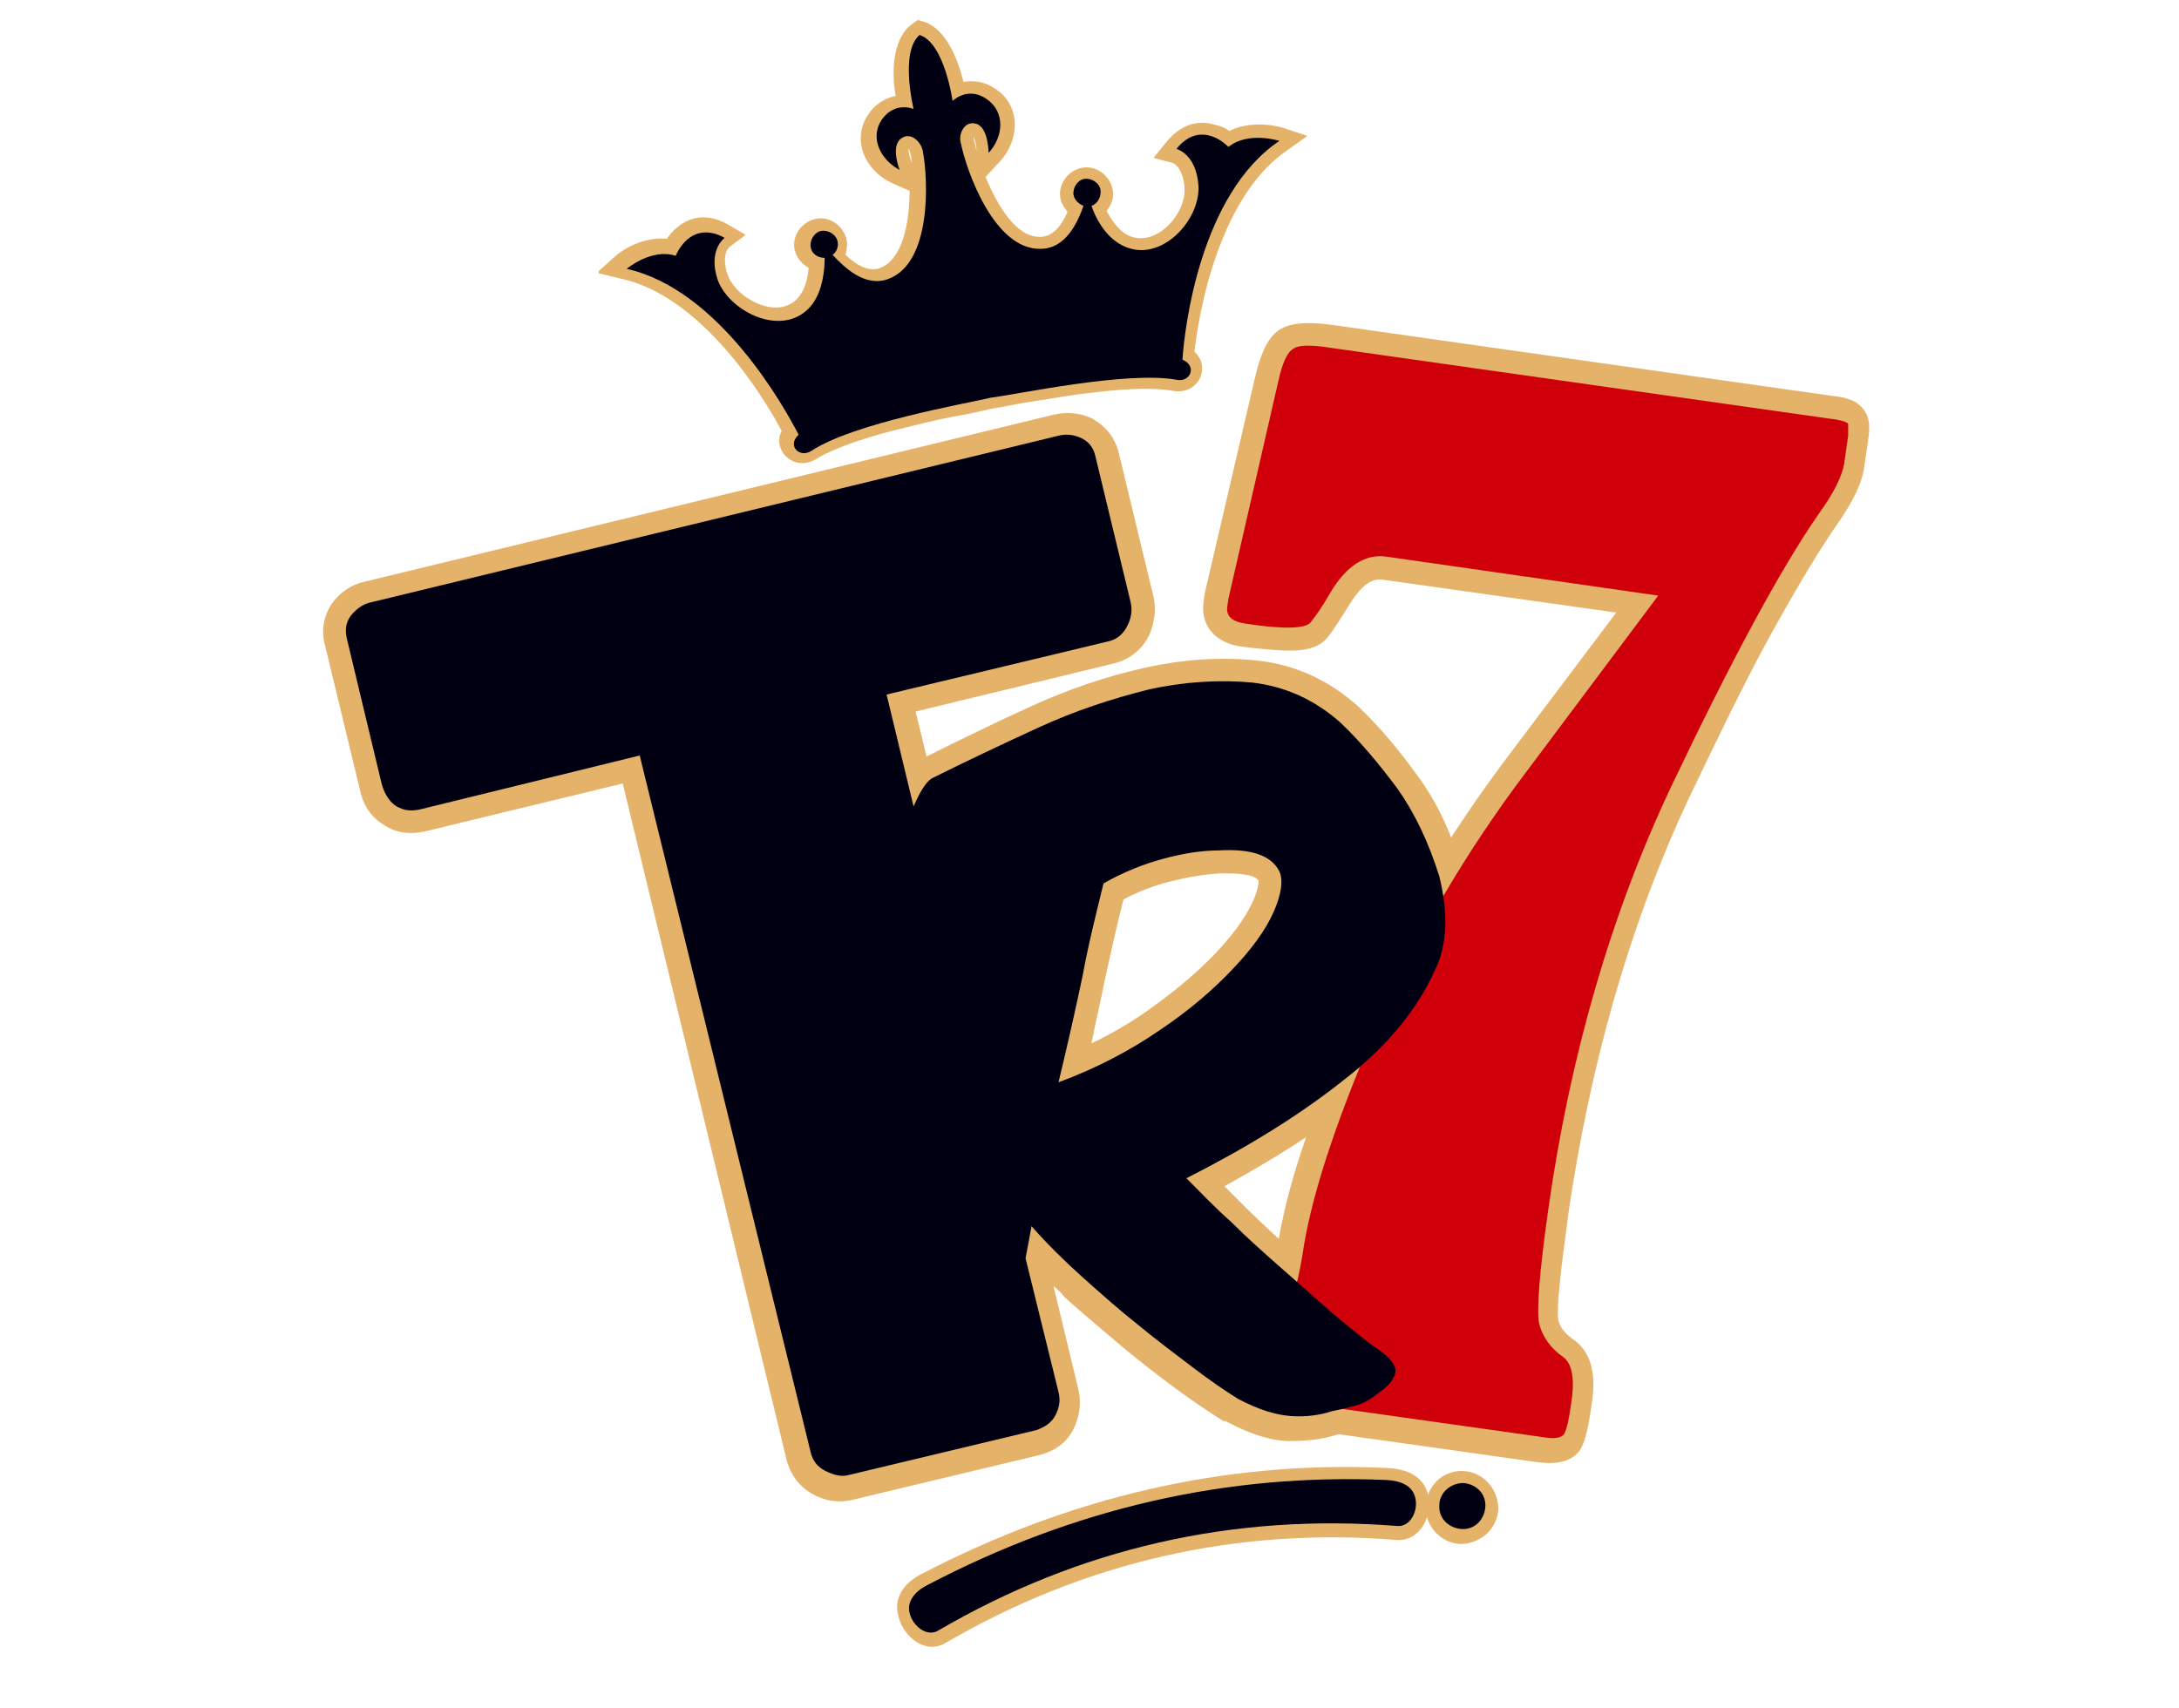 <?xml version="1.0" encoding="utf-8"?>
<!-- Generator: Adobe Illustrator 23.1.1, SVG Export Plug-In . SVG Version: 6.00 Build 0)  -->
<svg version="1.1" id="Layer_1" xmlns="http://www.w3.org/2000/svg" xmlns:xlink="http://www.w3.org/1999/xlink" x="0px" y="0px"
	 viewBox="0 0 218 170.9" style="enable-background:new 0 0 218 170.9;" xml:space="preserve">
<style type="text/css">
	.st0{fill-rule:evenodd;clip-rule:evenodd;fill:#E5B26A;}
	.st1{clip-path:url(#SVGID_2_);fill:#E5B26A;}
	.st2{clip-path:url(#SVGID_4_);fill:#D0000B;}
	.st3{fill-rule:evenodd;clip-rule:evenodd;fill:#000012;}
	.st4{clip-path:url(#SVGID_6_);fill:#E5B26A;}
	.st5{clip-path:url(#SVGID_8_);fill:#E5B26A;}
	.st6{clip-path:url(#SVGID_10_);fill:#E5B26A;}
	.st7{fill:#000012;}
</style>
<path class="st0" d="M112.4,90c-0.7,2.7-1.3,5.5-1.9,8.2c-0.4,2.1-0.9,4.1-1.3,6.2c1.9-0.9,3.8-2,5.5-3.2c2.4-1.7,4.8-3.6,6.9-5.8
	c1.4-1.5,2.8-3.2,3.7-5.1c0.2-0.4,0.7-1.7,0.6-2.2c-0.5-0.8-3.2-0.7-3.9-0.7c-1.6,0.1-3.3,0.4-4.9,0.8
	C115.5,88.6,113.9,89.2,112.4,90 M105.4,128.7l2.5,10.4c0.3,1.3,0.1,2.7-0.5,3.9c-0.7,1.4-1.9,2.2-3.4,2.6l-18.8,4.5
	c-1.3,0.3-2.7,0.1-3.9-0.6c-1.3-0.7-2.2-1.9-2.6-3.4L62.3,78.4l-19.8,4.8c-1.4,0.3-2.8,0.2-4-0.6c-1.4-0.8-2.2-2.1-2.5-3.6
	l-3.5-14.5c-0.4-1.4-0.1-2.9,0.7-4.1c0.8-1.1,1.9-1.9,3.3-2.2l68.9-16.7c1.3-0.3,2.5-0.2,3.7,0.3c1.4,0.7,2.4,1.9,2.8,3.4l3.5,14.5
	c0.3,1.3,0.1,2.6-0.4,3.8c-0.7,1.5-2,2.5-3.6,2.9l-19.8,4.8l1.1,4.5c3.4-1.7,6.9-3.4,10.4-5c3.7-1.7,7.5-3,11.5-3.9
	c3.7-0.8,7.4-1.1,11.2-0.7c3.8,0.4,7.2,2,10.1,4.6l0,0l0,0c2.2,2.1,4.1,4.4,5.9,6.9c2.1,2.8,3.5,6.1,4.5,9.4l0,0.1l0,0.1
	c0.9,3.6,1.1,7.4-0.5,10.8c-2.2,4.8-5.8,8.7-9.9,12c-4.1,3.3-8.7,6.1-13.4,8.7c0.7,0.7,1.5,1.5,2.2,2.2c1.6,1.6,3.3,3.1,4.9,4.6
	c1.7,1.5,3.3,3,5,4.4c1.5,1.3,3,2.5,4.5,3.6l0,0l0,0c1.3,1,2.8,2.5,2.5,4.3c-0.2,1.3-1.1,2.4-2.1,3.2c-1,0.8-2.1,1.7-3.4,2
	c-0.8,0.2-1.7,0.4-2.5,0.6c-1.5,0.5-3.2,0.6-4.8,0.6c-2.2-0.1-4.3-1-6.2-2l-0.1,0l-0.1,0c-1.6-1-3.2-2.1-4.7-3.2
	c-1.9-1.4-3.7-2.8-5.5-4.3c-1.9-1.6-3.8-3.2-5.7-4.9C106.2,129.4,105.8,129,105.4,128.7z"/>
<g>
	<defs>
		<path id="SVGID_1_" d="M161.7,61.3L138.3,58c-1.5-0.2-2.6,1.4-3.3,2.5c-0.7,1.1-1.4,2.3-2.2,3.3c-0.9,1.1-2.4,1.3-3.7,1.3
			c-1.6,0-3.3-0.2-4.9-0.4c-2.3-0.3-4.1-1.8-3.8-4.4l0.1-0.8l5.1-21.9c0.4-1.6,1-3.7,2.4-4.6c1.4-0.9,3.6-0.7,5.2-0.5l50,7.1
			c1,0.1,2.2,0.3,2.9,1c1,0.9,1,2.1,0.8,3.4l-0.4,2.8c-0.3,2.1-1.8,4.4-3,6.1c-2.3,3.4-4.4,7.1-6.4,10.7c-2.9,5.3-5.5,10.8-8.1,16.2
			c-6.2,13.2-10,27.3-12.1,41.7c-0.3,2.5-0.7,5-0.9,7.5c-0.1,0.7-0.2,2.5-0.1,3.1l0,0l0,0c0.2,0.9,0.9,1.5,1.6,2
			c1.9,1.4,2.1,3.8,1.8,6c-0.2,1.3-0.5,4-1.3,5.1c-1,1.3-2.8,1.3-4.3,1.1l-27.7-3.9c-1.4-0.2-2.9-0.6-3.7-1.9
			c-0.8-1.3-0.5-3.4-0.3-4.9c0.2-1.3,0.5-3.4,1.2-4.6l0,0c0.8-1.1,2.2-1.7,3.5-2.2c0.1,0,0.3-0.1,0.3-0.2l0,0l0,0
			c0.4-0.8,0.6-2.3,0.7-3.2c0.5-3.4,1.4-6.9,2.5-10.2c1.4-4.3,3.1-8.6,4.9-12.7c4.1-9.5,9.4-18.3,15.6-26.6L161.7,61.3z"/>
	</defs>
	<clipPath id="SVGID_2_">
		<use xlink:href="#SVGID_1_"  style="overflow:visible;"/>
	</clipPath>
	<rect x="120.1" y="32.1" class="st1" width="67.1" height="114.4"/>
</g>
<g>
	<defs>
		<path id="SVGID_3_" d="M165.9,59.6l-27.2-3.9c-2.1-0.3-4,0.9-5.6,3.6c-0.8,1.4-1.5,2.4-2,3c-0.5,0.6-2.7,0.7-6.5,0.1
			c-1.4-0.2-2-0.8-1.8-1.8l0.1-0.7l5-21.8c0.4-1.8,0.9-2.9,1.5-3.2c0.5-0.4,1.8-0.4,3.7-0.1l50,7.1c1,0.1,1.5,0.3,1.7,0.4
			c0.2,0.2,0.2,0.6,0.1,1.3l-0.4,2.8c-0.2,1.2-1,2.9-2.6,5.1c-3.8,5.5-8.7,14.6-14.7,27.2c-6,12.7-10.1,26.8-12.3,42.3
			c-0.9,6.4-1.2,10.3-0.9,11.5c0.3,1.2,1.1,2.4,2.4,3.3c0.8,0.6,1.1,1.9,0.9,3.8c-0.3,2.4-0.6,3.7-0.9,4c-0.3,0.3-1,0.4-2.1,0.2
			l-27.7-3.9c-1.1-0.2-1.8-0.4-2.1-0.8c-0.3-0.4-0.3-1.5,0-3.3c0.3-1.9,0.6-3.1,0.9-3.6c0.3-0.5,1.1-0.9,2.3-1.3
			c0.8-0.3,1.4-0.8,1.7-1.5c0.3-0.7,0.6-2,0.9-3.8c0.8-5.6,3.2-13,7.2-22.3c4-9.3,9.1-18,15.3-26.2L165.9,59.6z"/>
	</defs>
	<clipPath id="SVGID_4_">
		<use xlink:href="#SVGID_3_"  style="overflow:visible;"/>
	</clipPath>
	<rect x="122.6" y="34.5" class="st2" width="62.3" height="109.7"/>
</g>
<path class="st3" d="M110.4,88.4c2.1-1.2,4.2-2,6.1-2.5c1.9-0.5,3.7-0.8,5.4-0.8c3.3-0.2,5.3,0.5,6.1,2.1c0.4,0.9,0.2,2.3-0.6,4.1
	c-0.8,1.8-2.2,3.7-4.1,5.7c-1.9,2-4.3,4.1-7.3,6.1c-2.9,2-6.3,3.8-10.1,5.2c0.9-3.7,1.7-7.3,2.4-10.6
	C108.9,94.4,109.7,91.3,110.4,88.4 M34.7,63.9c-0.2-0.9-0.1-1.6,0.4-2.3c0.5-0.6,1.1-1.1,1.9-1.3l68.9-16.7c0.8-0.2,1.5-0.1,2.2,0.2
	c0.7,0.3,1.3,0.9,1.5,1.9l3.5,14.5c0.2,0.8,0.1,1.6-0.3,2.4c-0.4,0.8-1,1.4-2,1.6l-22.1,5.3l2.7,11.2c0.6-1.4,1.2-2.4,1.8-2.8
	c3.4-1.7,7-3.4,10.7-5.1c3.7-1.7,7.4-2.9,11-3.8c3.6-0.8,7.1-1,10.4-0.7c3.3,0.4,6.2,1.7,8.8,4c2.1,2,3.9,4.2,5.7,6.6
	c1.7,2.4,3.1,5.3,4.2,8.8c0.9,3.7,0.8,6.8-0.4,9.3c-1.8,4-4.8,7.7-9.2,11.1c-4.4,3.5-9.6,6.7-15.7,9.8c1.4,1.4,2.8,2.9,4.5,4.4
	c1.6,1.6,3.3,3.1,5,4.6c1.7,1.5,3.4,3,5.1,4.5c1.7,1.4,3.2,2.7,4.7,3.7c1.2,0.9,1.7,1.6,1.6,2.2c-0.1,0.6-0.5,1.2-1.3,1.8
	c-1,0.8-1.8,1.3-2.5,1.5c-0.7,0.2-1.5,0.4-2.5,0.6c-1.2,0.4-2.6,0.6-4.1,0.5c-1.5-0.1-3.2-0.6-5.3-1.7c-1.3-0.8-2.9-1.9-4.6-3.2
	c-1.7-1.3-3.6-2.7-5.4-4.2c-1.9-1.5-3.7-3.1-5.6-4.8c-1.9-1.7-3.6-3.4-5.1-5.1c-0.2,1.1-0.4,2.2-0.6,3.2l3.3,13.4
	c0.2,0.8,0.1,1.5-0.3,2.3c-0.4,0.8-1.1,1.2-1.9,1.5l-18.8,4.5c-0.7,0.2-1.5,0-2.3-0.4c-0.8-0.4-1.3-1-1.5-1.9L64,75.6L42,81
	c-0.9,0.2-1.6,0.1-2.3-0.3c-0.7-0.4-1.2-1.2-1.5-2.2L34.7,63.9z"/>
<g>
	<defs>
		<path id="SVGID_5_" d="M92.2,157.5c14.6-7.6,30.2-11.4,46.7-10.6c1.8,0.1,3.6,0.8,4,2.8c0.4,2-0.8,4.5-3.1,4.4
			c-16.1-1.3-31.3,2.2-45.2,10.3c-2,1.2-4.2-0.6-4.7-2.6C89.3,159.8,90.6,158.3,92.2,157.5"/>
	</defs>
	<clipPath id="SVGID_6_">
		<use xlink:href="#SVGID_5_"  style="overflow:visible;"/>
	</clipPath>
	<rect x="89.3" y="146.1" class="st4" width="53.9" height="19.4"/>
</g>
<path class="st3" d="M92.8,158.6c14.7-7.7,30-11.2,46-10.5c1.3,0.1,2.5,0.5,2.8,1.8c0.3,1.3-0.5,2.9-1.8,2.8
	c-16.4-1.3-31.8,2.2-46,10.5c-1.1,0.6-2.5-0.5-2.8-1.8C90.7,160.2,91.6,159.2,92.8,158.6"/>
<g>
	<defs>
		<path id="SVGID_7_" d="M146.4,147.2c2,0.1,3.5,1.8,3.5,3.8c-0.1,2-1.8,3.5-3.8,3.5c-2-0.1-3.5-1.8-3.5-3.8
			C142.8,148.6,144.4,147.1,146.4,147.2"/>
	</defs>
	<clipPath id="SVGID_8_">
		<use xlink:href="#SVGID_7_"  style="overflow:visible;"/>
	</clipPath>
	<rect x="142.6" y="147.1" class="st5" width="7.4" height="7.4"/>
</g>
<path class="st3" d="M146.4,148.4c1.3,0.1,2.3,1.1,2.2,2.4c-0.1,1.3-1.1,2.3-2.4,2.2c-1.3-0.1-2.3-1.1-2.2-2.4
	C144,149.4,145.1,148.4,146.4,148.4"/>
<g>
	<defs>
		<path id="SVGID_9_" d="M97.7,15.1c0-0.4-0.1-1-0.3-1.4c0,0.1,0,0.2,0,0.2C97.5,14.2,97.6,14.6,97.7,15.1 M91.2,16.3
			c0-0.5-0.1-0.9-0.2-1.2c0,0,0-0.1-0.1-0.2C90.9,15.4,91.1,16,91.2,16.3z M123,13.1c1.6-0.8,3.7-0.8,5.4-0.3l2.4,0.8l-2.1,1.5
			c-5.7,3.9-8.4,13.2-9.2,20.1c1.7,1.5,0.4,4.4-2.2,3.9c-2.4-0.4-5.7-0.1-8.1,0.2c-2,0.2-4,0.6-6.1,0.9c-1.3,0.2-2.6,0.5-3.9,0.7
			c-1.3,0.3-2.6,0.6-3.9,0.8c-2,0.4-4,0.9-6,1.4c-2.3,0.6-5.6,1.6-7.6,2.8c-2.2,1.4-4.5-0.8-3.5-2.8c-3.3-6.1-9.2-13.7-16-15.2
			l-2.5-0.6l1.9-1.7c1.3-1.1,3.3-1.9,5.1-1.7c0.3-0.4,0.6-0.8,1-1.1c1.6-1.4,3.5-1.3,5.2-0.3l1.7,1l-1.6,1.2c-0.7,0.6-0.5,2-0.2,2.8
			c0.9,2.5,5.3,4.7,7.2,2.1c0.6-0.8,0.8-1.8,0.9-2.8c-0.7-0.4-1.2-1-1.4-1.8c-0.3-1.4,0.7-2.8,2.1-3.1c1.4-0.3,2.8,0.7,3.1,2.1
			c0.1,0.5,0,1-0.1,1.5c0.9,0.9,2.3,1.8,3.5,1.3c2.2-0.9,2.9-4.5,2.9-7.7l-1.8-0.8c-2.6-1.2-4.1-4.3-2.3-6.9
			c0.6-0.9,1.6-1.6,2.7-1.8c-0.4-2.4-0.3-5.5,1.4-7L91.8,2l0.7,0.2c2.1,0.7,3.3,3.6,3.9,6c1.1-0.2,2.2,0,3.2,0.7
			c2.6,1.7,2.4,5.2,0.4,7.3l-1.4,1.5c1.2,2.9,3.1,6.1,5.5,6c1.3,0,2.2-1.3,2.7-2.5c-0.3-0.4-0.6-0.8-0.7-1.3
			c-0.3-1.4,0.7-2.8,2.1-3.1c1.4-0.3,2.8,0.7,3.1,2.1c0.2,0.8-0.1,1.6-0.6,2.2c0.5,0.9,1.1,1.8,1.9,2.3c2.8,1.7,6.1-1.9,5.9-4.6
			c0-0.8-0.4-2.2-1.2-2.5l-1.9-0.5l1.3-1.6c1.3-1.6,3-2.3,4.9-1.7C122.1,12.6,122.6,12.8,123,13.1z"/>
	</defs>
	<clipPath id="SVGID_10_">
		<use xlink:href="#SVGID_9_"  style="overflow:visible;"/>
	</clipPath>
	<rect x="59.9" y="2" class="st6" width="70.9" height="45.3"/>
</g>
<path class="st7" d="M128,14.1c0,0-3.1-1-5.1,0.6c0,0-2.7-2.9-5.2,0.2c0,0,2,0.5,2.2,3.7c0.2,3.6-4.1,8.1-7.9,5.8
	c-1.5-0.9-2.4-2.6-2.8-3.8c0.6-0.2,1-0.9,0.9-1.6c-0.1-0.7-0.9-1.2-1.6-1.1c-0.7,0.1-1.2,0.9-1.1,1.6c0.1,0.5,0.5,0.9,1,1.1
	c-0.6,1.7-1.8,4.3-4.3,4.3c-4.6,0.1-7.4-7.7-8-10.7c-0.2-0.8,0.4-2.2,1.6-1.8c1.2,0.4,1.2,2.9,1.2,2.9c1.5-1.6,1.7-4.1-0.2-5.4
	c-1.9-1.3-3.4,0.2-3.4,0.2s-0.8-5.8-3.3-6.6c-2,1.7-0.6,7.4-0.6,7.4s-1.9-0.8-3.2,1.1C87,13.8,88.1,16,90,17c0,0-0.9-2.3,0.1-3.1
	c1-0.8,2,0.3,2.2,1.1c0.6,3,0.9,11.3-3.4,12.9c-2.3,0.9-4.4-1.1-5.6-2.4c0.4-0.3,0.6-0.8,0.5-1.3c-0.1-0.7-0.9-1.2-1.6-1.1
	c-0.7,0.1-1.2,0.9-1.1,1.6c0.1,0.7,0.7,1.1,1.4,1.1c0,1.3-0.2,3.2-1.2,4.6c-2.7,3.6-8.3,0.9-9.5-2.4c-1-3,0.7-4.2,0.7-4.2
	c-3.5-1.9-4.9,1.8-4.9,1.8c-2.4-0.8-4.9,1.3-4.9,1.3c9.3,2.1,15.8,13.9,17.2,16.6c-1.2,1.1,0.1,2.4,1.3,1.6
	c4.3-2.8,15.4-4.7,17.9-5.3c2.5-0.3,13.6-2.7,18.6-1.8c1.4,0.3,2.1-1.4,0.6-2C118.5,32.8,120.1,19.4,128,14.1"/>
</svg>
